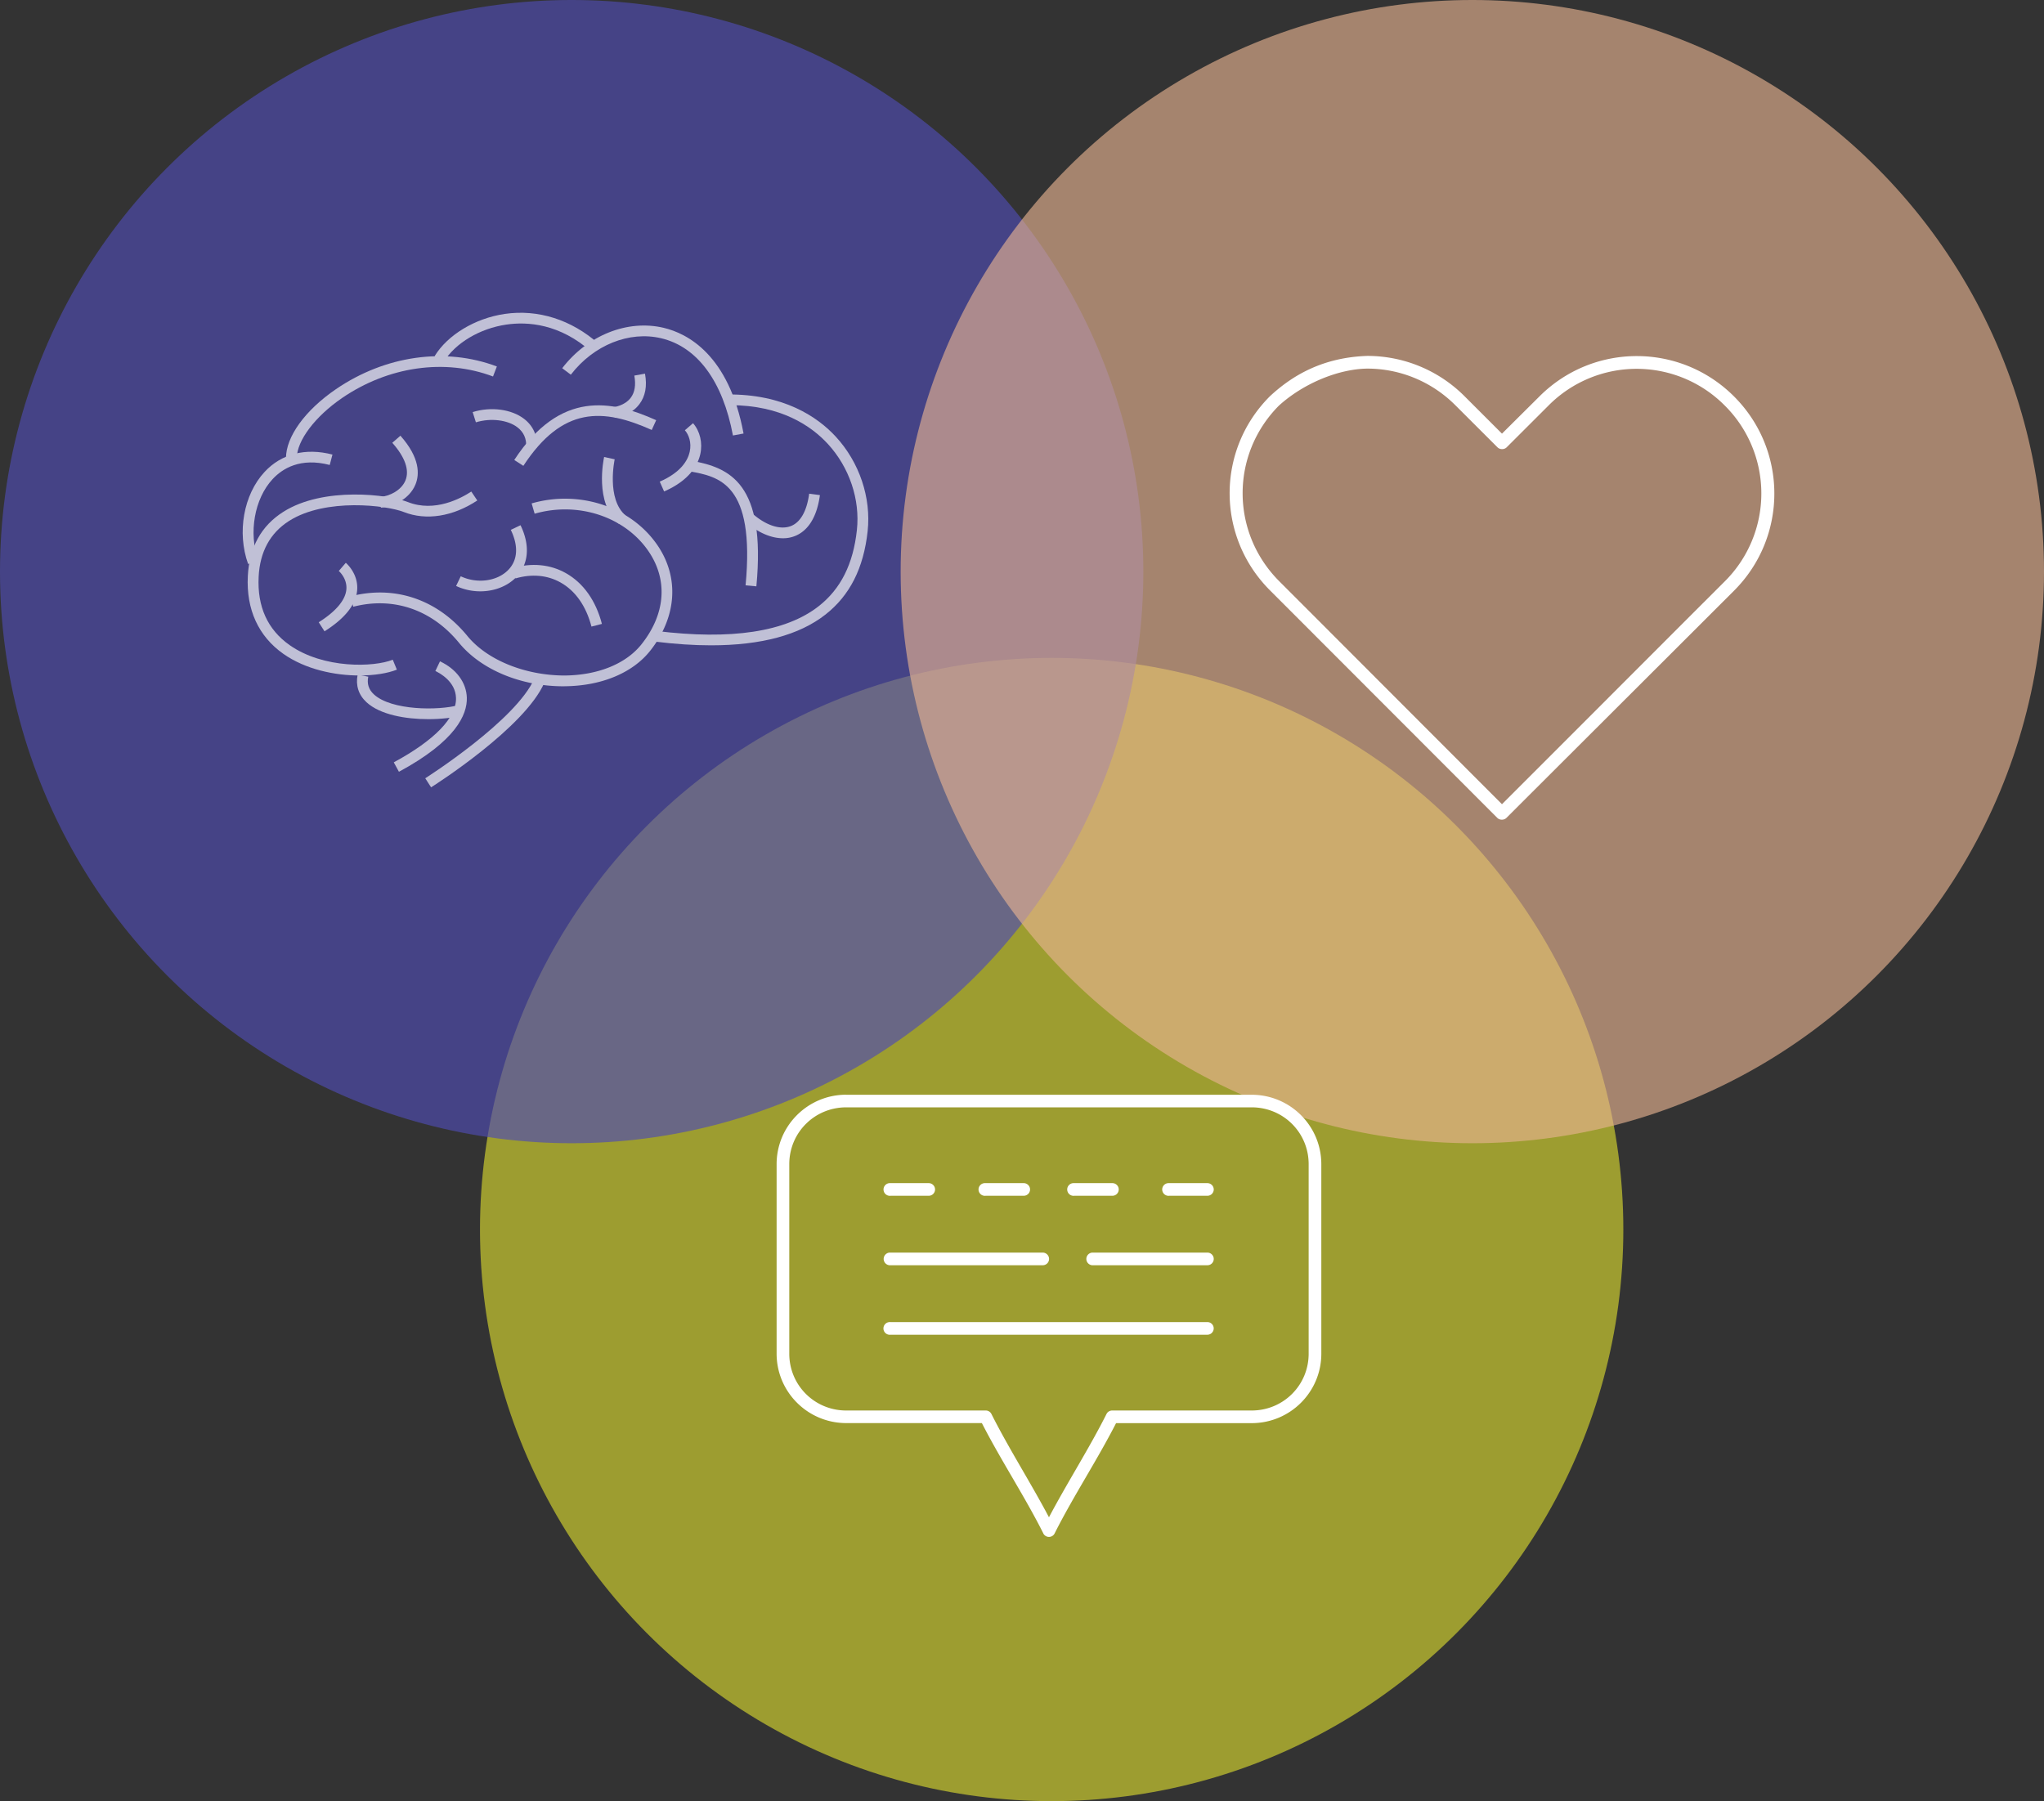 <svg width="379" height="334" xmlns="http://www.w3.org/2000/svg"><rect width="100%" height="100%" fill="#333333" stroke="none"/><g fill="none" fill-rule="evenodd"><circle fill="#EDEC2F" opacity=".57" cx="195" cy="228" r="106"/><circle fill="#4F4CB0" opacity=".664" cx="106" cy="106" r="106"/><circle fill="#E8B492" opacity=".627" cx="273" cy="106" r="106"/><path d="M156.919 203C149.78 203 144 208.766 144 215.881v35.133c0 7.116 5.78 12.882 12.919 12.882h25.14c3.523 6.89 8.01 13.704 11.377 20.422v.01c.192.411.61.672 1.064.672.454 0 .872-.26 1.064-.673 3.368-6.717 7.854-13.53 11.378-20.422h25.14c7.138 0 12.918-5.766 12.918-12.881V215.89c0-7.115-5.78-12.88-12.919-12.88h-75.163V203zm0 2.343h75.163c5.877 0 10.57 4.681 10.57 10.543v35.133c0 5.862-4.693 10.543-10.57 10.543h-25.837a1.17 1.17 0 00-1.065.622c-3.16 6.306-7.267 12.716-10.68 19.178-3.413-6.461-7.519-12.872-10.68-19.178a1.17 1.17 0 00-1.064-.622h-25.837c-5.877 0-10.57-4.681-10.57-10.543v-35.133c0-5.862 4.693-10.543 10.57-10.543zm8 14.052v.005a1.177 1.177 0 10.22 2.343h7.047c.317.004.62-.12.84-.339a1.162 1.162 0 000-1.666 1.165 1.165 0 00-.84-.338h-7.046a.886.886 0 00-.22 0v-.005zm17.617 0v.005a1.177 1.177 0 10.22 2.343h7.047c.316.004.619-.12.84-.339a1.162 1.162 0 000-1.666 1.165 1.165 0 00-.84-.338h-7.047a.886.886 0 00-.22 0v-.005zm16.442 0v.005a1.177 1.177 0 10.22 2.343h7.047c.316.004.619-.12.84-.339a1.162 1.162 0 000-1.666 1.165 1.165 0 00-.84-.338h-7.047a.886.886 0 00-.22 0v-.005zm17.616 0v.005a1.177 1.177 0 10.22 2.343h7.047c.317.004.62-.12.84-.339a1.162 1.162 0 000-1.666 1.165 1.165 0 00-.84-.338h-7.047a.886.886 0 00-.22 0v-.005zm-51.675 12.881v.005a1.18 1.18 0 00-1.064 1.281c.06.65.638 1.126 1.285 1.062h28.186a1.172 1.172 0 001.193-1.171 1.17 1.17 0 00-.354-.833 1.165 1.165 0 00-.84-.339H165.14a1.768 1.768 0 00-.22 0v-.005zm37.582 0v.005a1.18 1.18 0 00-1.064 1.281c.06.65.637 1.126 1.284 1.062h21.14a1.172 1.172 0 001.193-1.171 1.17 1.17 0 00-.353-.833 1.165 1.165 0 00-.84-.339h-21.14a1.768 1.768 0 00-.22 0v-.005zm-37.582 12.881v.01a1.177 1.177 0 10.22 2.342h58.722a1.173 1.173 0 00.84-2.004 1.154 1.154 0 00-.84-.338H165.14a.887.887 0 00-.22 0v-.01z" fill="#FFF" fill-rule="nonzero"/><g fill="#FFF" opacity=".664"><path d="M79.933 146l-1.083-1.68c.173-.108 16.881-10.736 20.262-18.55l1.844.786c-3.624 8.373-20.317 19-21.023 19.444zm-5.963-2.884l-.956-1.75c7.554-4.073 11.648-8.31 11.539-11.941-.087-3.017-2.95-4.58-3.828-4.991l.855-1.796c3.035 1.415 4.895 3.934 4.98 6.733.095 3.125-2.015 8.046-12.59 13.745z"/><path d="M79.415 133.36c-4.166 0-8.92-.801-11.453-3.134-1.483-1.368-2.047-3.14-1.647-5.13l1.969.388c-.267 1.314.078 2.387 1.043 3.28 3.271 3.017 12.017 3.01 15.689 1.999l.54 1.92c-1.474.404-3.71.677-6.141.677z"/><path d="M66.653 125.26c-4.565 0-9.978-1.105-14.104-4.005-4.628-3.25-6.91-8.24-6.597-14.422.267-5.31 2.479-9.321 6.565-11.91 7.476-4.75 19.572-3.227 23.118-1.82 4.966 1.96 9.868-.707 11.751-1.951l1.114 1.656c-4.526 2.993-9.492 3.77-13.61 2.146-3.177-1.26-14.52-2.66-21.29 1.648-3.507 2.231-5.405 5.706-5.64 10.34-.283 5.543 1.655 9.82 5.757 12.696 6.276 4.408 15.634 4.105 19.11 2.698l.76 1.842c-1.67.669-4.142 1.081-6.934 1.081z"/><path d="M70.621 94.137l-.157-1.983c1.773-.132 3.962-1.228 4.715-3.063.776-1.897-.063-4.307-2.44-6.982l1.506-1.314c3.671 4.137 3.546 7.2 2.793 9.042-1.106 2.706-4.103 4.129-6.417 4.3zm-24.616 10.449c-2.094-5.854-.84-12.875 3.052-17.073 3.13-3.374 7.6-4.517 12.59-3.219l-.51 1.928c-5.444-1.415-8.77.653-10.606 2.644-3.357 3.622-4.471 9.959-2.643 15.059l-1.883.66z"/><path d="M55.034 84.961h-2.008c0-3.988 3.553-8.894 9.28-12.804 9.13-6.236 20.278-7.806 29.824-4.199l-.713 1.858c-8.927-3.374-19.384-1.881-27.966 3.973-5.036 3.445-8.417 7.93-8.417 11.172z"/><path d="M82.308 67.065l-1.717-1.034c2.423-3.942 7.514-7.013 12.982-7.814 6.189-.91 12.386 1.058 17.438 5.544l-1.334 1.484c-5.899-5.232-11.853-5.636-15.806-5.053-4.895.715-9.437 3.42-11.563 6.873z"/><path d="M135.902 80.756c-1.875-10.037-6.597-16.443-13.304-18.03-5.93-1.399-12.512 1.252-16.756 6.757l-1.6-1.205c4.73-6.134 12.12-9.073 18.818-7.487 4.362 1.034 12.08 4.944 14.81 19.6l-1.968.365z"/><path d="M131.853 119.668c-3.216 0-6.699-.233-10.425-.692l.251-1.974c13.908 1.726 24.052.178 30.138-4.603 4.072-3.195 6.386-7.806 7.068-14.103.62-5.668-1.396-11.639-5.389-15.977-3.036-3.296-8.629-7.184-18.097-7.184-.188 0-.376 0-.565.008l-.03-1.99c10.503-.124 16.802 4.16 20.175 7.829 4.377 4.75 6.581 11.304 5.899 17.532-.745 6.85-3.303 11.903-7.82 15.448-4.84 3.802-11.948 5.706-21.205 5.706z"/><path d="M104.446 127.263c-7.86 0-15.257-3.078-19.344-8.07-5.052-6.165-12.198-8.59-19.603-6.678l-.51-1.928c8.205-2.123 16.105.552 21.674 7.347 3.71 4.524 10.802 7.331 18.066 7.331 6.197-.062 11.398-2.192 14.269-5.854 4.424-5.621 4.87-11.888 1.239-17.205-4.385-6.407-13.069-9.26-21.102-6.943l-.557-1.913c8.865-2.558 18.458.63 23.321 7.744 4.095 5.986 3.608 13.294-1.31 19.545-3.255 4.136-9.029 6.547-15.838 6.616a4.14 4.14 0 01-.306.008h.001z"/><path d="M60.173 117.071l-1.075-1.68c3.208-2.02 4.981-4.143 5.13-6.133.15-2.006-1.349-3.328-1.412-3.375l1.302-1.516c.095.078 2.322 1.99 2.11 5.007-.188 2.69-2.227 5.279-6.055 7.697zm28.883-7.416a10.56 10.56 0 01-4.487-.995l.863-1.796c2.996 1.415 6.683.949 8.754-1.12 1.812-1.803 1.992-4.462.526-7.486l1.804-.863c1.843 3.786 1.514 7.339-.91 9.749-1.655 1.64-4.063 2.511-6.55 2.511z"/><path d="M109.67 116.193c-.989-3.802-2.974-6.631-5.735-8.179-2.432-1.368-5.318-1.632-8.346-.754l-.565-1.912c3.561-1.027 6.99-.708 9.9.933 3.24 1.827 5.553 5.084 6.683 9.415l-1.938.497zm5.036-19.079c-4.534-3.856-2.761-12.02-2.69-12.37l1.96.429c-.015.07-1.584 7.354 2.032 10.425l-1.302 1.516zM97.04 86.385l-1.686-1.089c8.558-13.053 18.104-11.055 26.316-7.378l-.823 1.812c-9.021-4.035-16.528-4.455-23.807 6.655z"/><path d="M99.558 82.971l-2-.109c.086-1.516-.455-2.729-1.608-3.615-1.804-1.392-4.973-1.772-7.71-.933l-.597-1.897c3.373-1.05 7.209-.544 9.539 1.26 1.678 1.29 2.494 3.125 2.376 5.294zm14.435-5.495l-.204-1.983c.023 0 2.04-.233 3.169-1.741.753-1.003.973-2.38.659-4.105l1.977-.358c.423 2.301.07 4.206-1.044 5.668-1.67 2.216-4.447 2.511-4.557 2.519zm9.145 13.659l-.808-1.819c3.954-1.726 5.2-3.957 5.554-5.52.392-1.765-.204-3.234-.895-4.011l1.514-1.307c1.295 1.47 1.812 3.67 1.342 5.754-.455 2.005-1.985 4.843-6.707 6.904z"/><path d="M140.247 108.73l-2-.187c1.789-18.947-4.966-20.16-10.386-21.139l.361-1.96c7.075 1.276 13.83 4.13 12.025 23.285z"/><path d="M145.173 99.811c-2.188 0-4.628-1.042-6.887-3l1.318-1.501c2.455 2.13 5.067 2.977 6.99 2.262 1.811-.676 3.004-2.76 3.443-6.025l1.992.264c-.69 5.1-2.95 6.966-4.73 7.627a5.851 5.851 0 01-2.126.373z"/></g><path d="M253.513 66c-8.069.276-13.719 3.46-18.035 7.47-9.975 9.966-9.966 26.024 0 36l42.156 42.2c.446.44 1.244.44 1.69 0 14.061-14.046 28.132-28.078 42.194-42.125 9.976-9.967 9.976-26.072 0-36.038-9.975-9.967-26.093-9.967-36.07 0l-6.95 6.908-6.95-6.946A25.44 25.44 0 00253.512 66zm0 2.353c5.899 0 11.812 2.269 16.344 6.797l7.815 7.805c.446.44 1.245.44 1.69 0l7.778-7.768a23.015 23.015 0 0132.65 0 22.988 22.988 0 010 32.64c-13.775 13.758-27.517 27.547-41.292 41.304l-41.292-41.342c-9.032-9.043-9.065-23.505-.075-32.566 4.588-4.16 11.06-6.792 16.381-6.871v.001z" fill="#FFF" fill-rule="nonzero"/></g></svg>